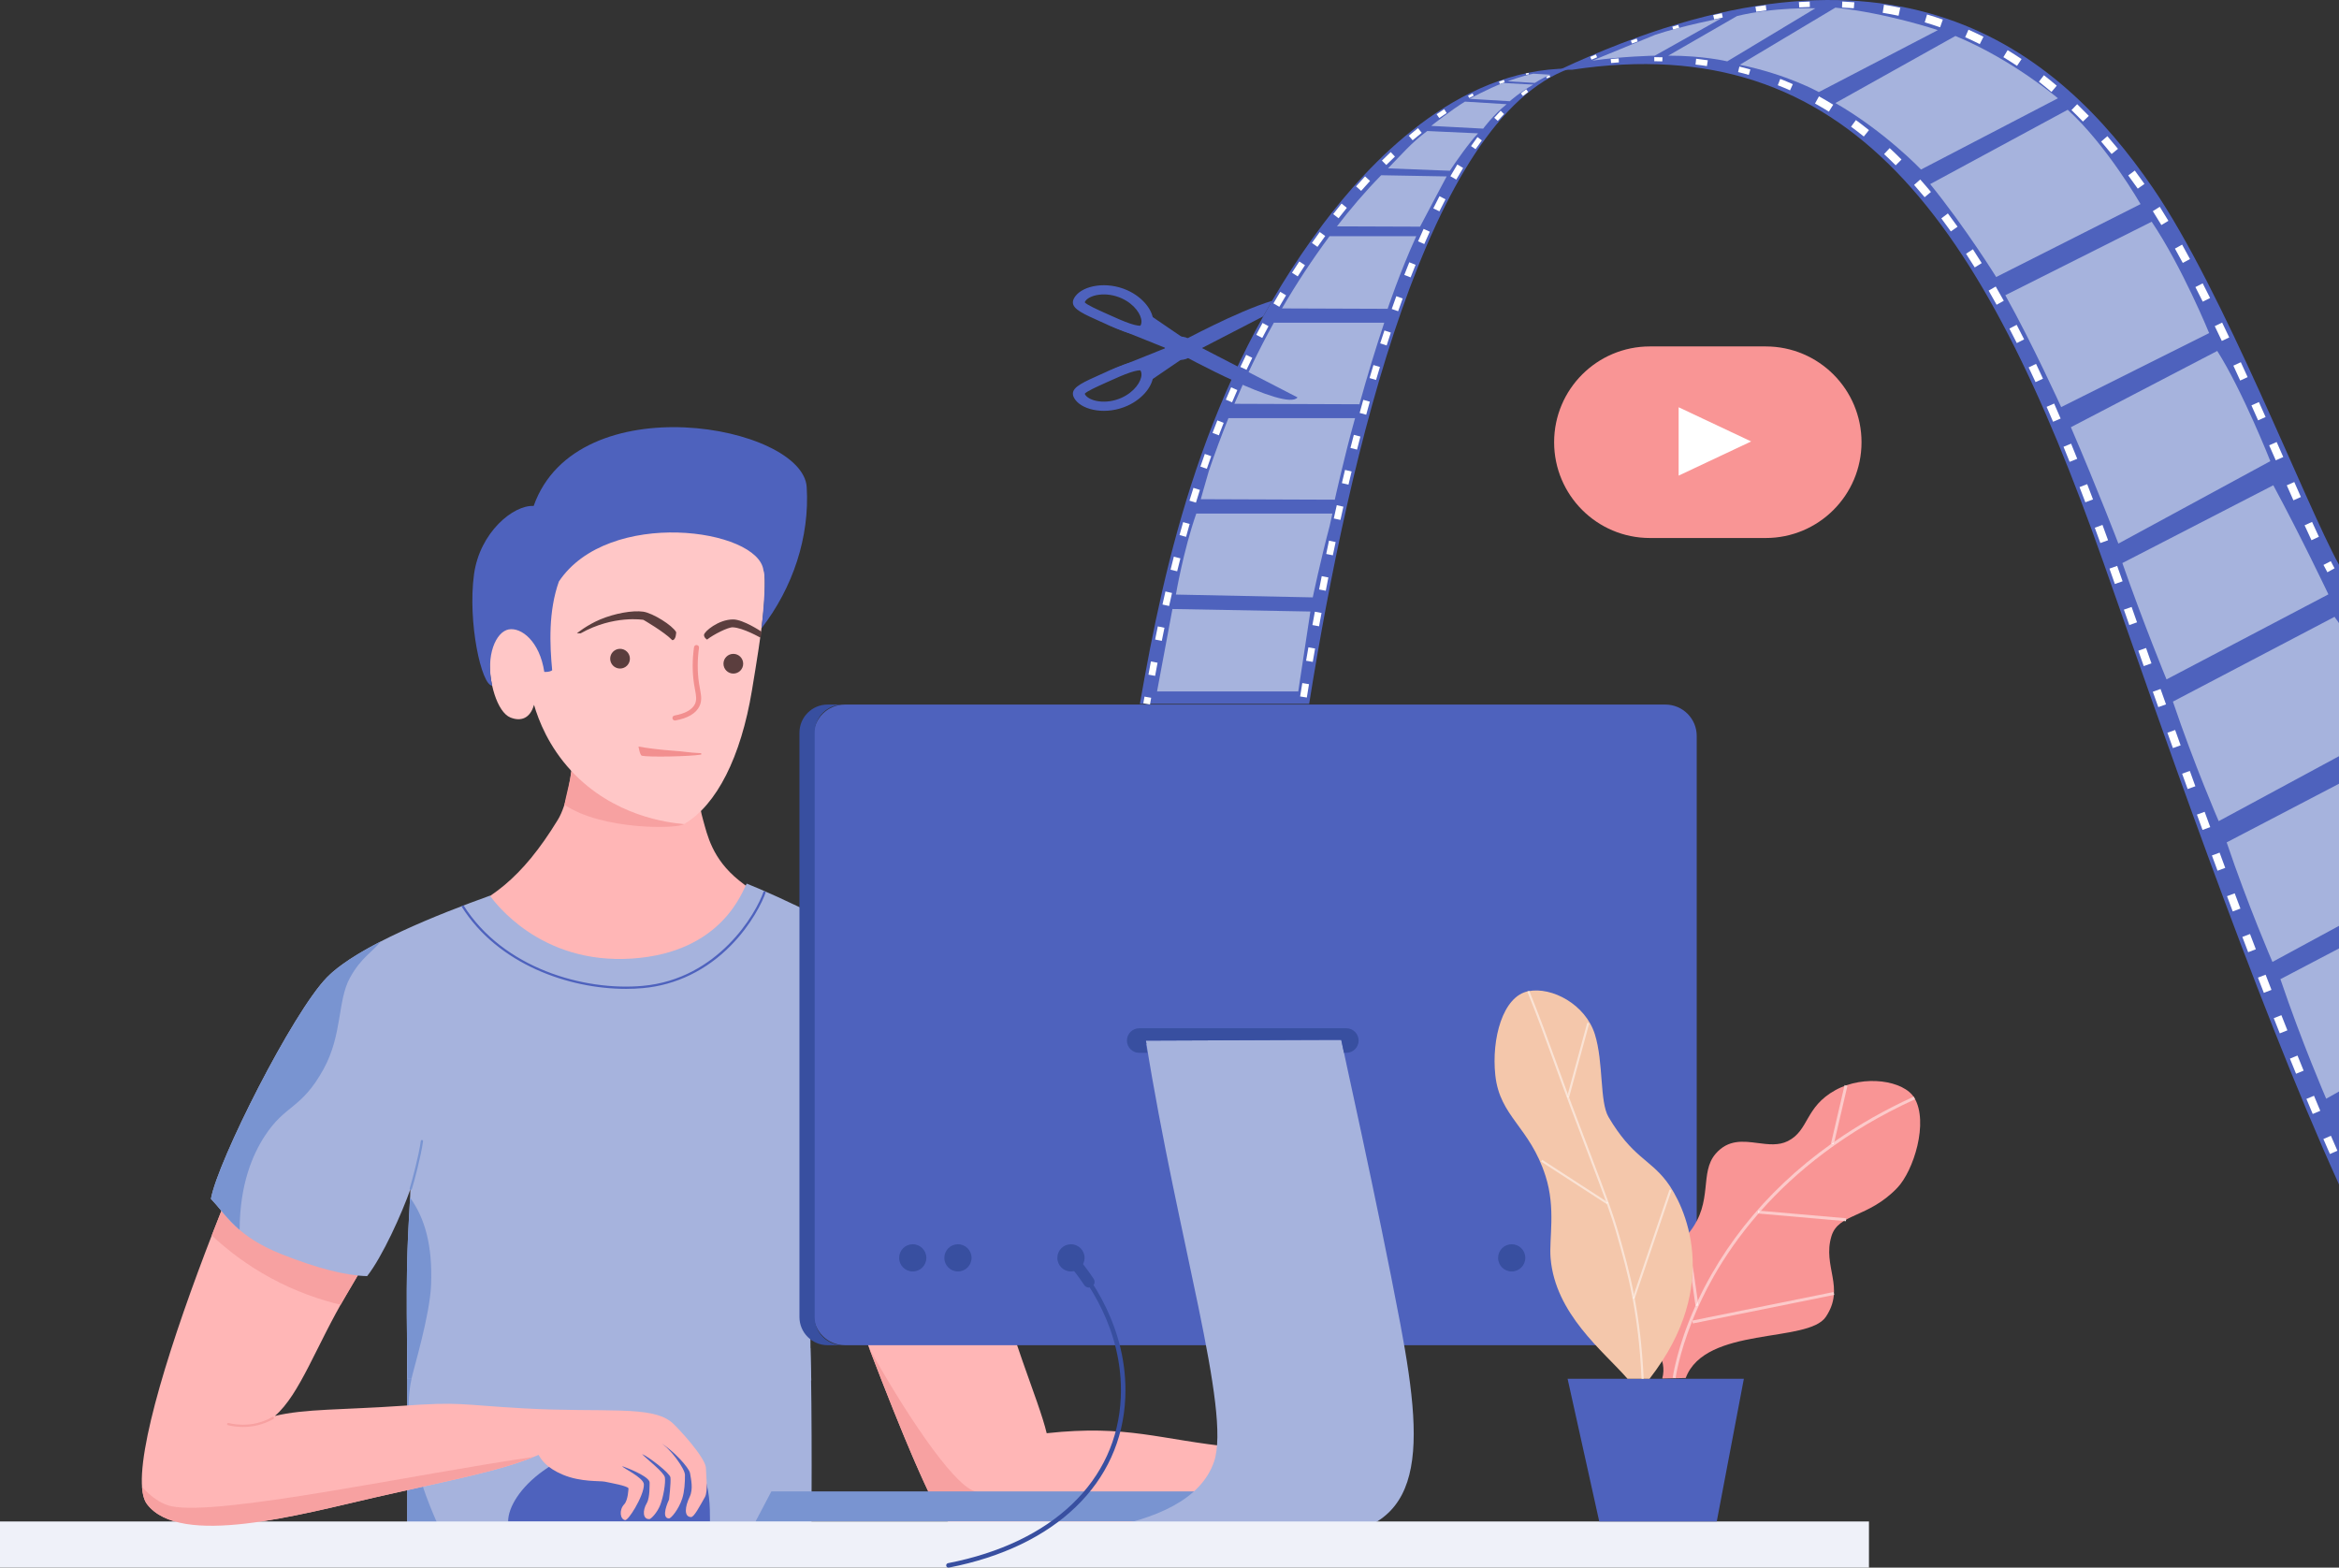 <?xml version="1.0" encoding="UTF-8"?><svg xmlns="http://www.w3.org/2000/svg" xmlns:xlink="http://www.w3.org/1999/xlink" height="1387.2" preserveAspectRatio="xMidYMid meet" version="1.0" viewBox="0.0 0.0 2069.7 1387.2" width="2069.7" zoomAndPan="magnify"><rect x="0.0" y="0.0" width="2069.7" height="1387.2" fill="#333333" stroke="none"/><defs><clipPath id="a"><path d="M 0 1346 L 1654 1346 L 1654 1387.219 L 0 1387.219 Z M 0 1346"/></clipPath><clipPath id="b"><path d="M 837 1111 L 996 1111 L 996 1387.219 L 837 1387.219 Z M 837 1111"/></clipPath><clipPath id="c"><path d="M 1380 0 L 2069.73 0 L 2069.73 1049 L 1380 1049 Z M 1380 0"/></clipPath><clipPath id="d"><path d="M 1922 545 L 2069.73 545 L 2069.73 727 L 1922 727 Z M 1922 545"/></clipPath><clipPath id="e"><path d="M 1970 693 L 2069.73 693 L 2069.73 852 L 1970 852 Z M 1970 693"/></clipPath><clipPath id="f"><path d="M 2017 839 L 2069.73 839 L 2069.73 973 L 2017 973 Z M 2017 839"/></clipPath></defs><g><g><path d="M 717.977 1359.801 L 360.309 1359.801 L 360.309 1190.621 L 717.082 1192.871 C 718.875 1248.512 717.977 1359.801 717.977 1359.801" fill="#a6b3dd"/></g><g><path d="M 374.316 1190.711 L 360.309 1190.621 L 360.309 1357.379 C 370.988 1358.18 381.664 1358.988 392.344 1359.801 L 392.391 1359.801 C 353.078 1277.789 357.945 1228.539 370.855 1198.262 C 371.902 1195.809 373.078 1193.301 374.316 1190.711" fill="#7994d1"/></g><g><path d="M 628.23 1346.34 L 449.633 1346.34 C 449.633 1321.059 492.715 1275.441 569.895 1275.441 C 628.23 1275.441 628.23 1321.059 628.23 1346.34" fill="#4e62bd"/></g><g><path d="M 504.531 603.75 C 509.898 628.004 509.836 698.883 493.555 725.516 C 461.367 778.164 433.48 797.086 395.785 812.344 C 340.328 834.789 306.164 843.039 280.715 886.457 C 231.02 971.227 99.184 1290.75 130.133 1331.082 C 159.75 1369.672 264.801 1340.352 332.965 1324.801 C 406.262 1308.082 443.586 1301.48 476.586 1287.441 C 478.781 1291.219 483.105 1298.73 498.246 1305.051 C 514.055 1311.648 531.055 1310.238 535.223 1311.141 C 540.277 1312.23 555.062 1314.762 556.133 1317.02 C 556.133 1317.02 555.816 1327.488 552.395 1331.082 C 547.488 1336.238 548.805 1344.539 553.141 1345.141 C 554.625 1345.352 558.426 1340.461 562.012 1334.309 C 566.141 1327.23 569.992 1318.41 569.746 1313.43 C 569.445 1307.449 550.816 1298.969 550.598 1297.43 C 561.02 1301.121 575.43 1307.75 574.832 1312.23 C 574.707 1313.172 575.281 1325.102 572.289 1330.18 C 568.441 1336.719 568.715 1344.582 574.684 1344.238 C 576 1344.172 581.473 1338.789 584.254 1331.68 C 587.055 1324.52 589.109 1312.039 588.332 1307.371 C 587.586 1302.879 572.59 1291.441 568.102 1286.66 C 574.75 1289.559 592.758 1303.699 593.23 1307.301 C 593.816 1311.781 592.031 1326.891 592.031 1326.891 C 588.246 1335.141 586.414 1343.629 592.031 1343.648 C 593.801 1343.648 600.48 1335.871 603.699 1326 C 605.633 1320.07 606.195 1311.391 606.094 1305.051 C 606.008 1299.66 592.984 1281.328 583.969 1276.461 C 595.473 1283.07 609.809 1298.832 610.582 1303.559 C 611.488 1309.129 613.57 1317.621 610.281 1324.5 C 606.082 1333.281 605.039 1342.27 611.477 1342.449 C 614.141 1342.52 619.016 1333.121 623.742 1324.801 C 626.625 1319.73 624.801 1305.75 624.641 1299.371 C 624.785 1290.082 599.602 1263.25 595.109 1259.238 C 577.074 1243.129 534.711 1250.281 463.363 1246.262 C 405.305 1243 408.668 1240.289 355.398 1244.031 C 304.242 1247.621 269.121 1246.559 243.215 1253 C 265.434 1233.988 279.914 1190.43 306.664 1145.461 C 334.289 1099.012 356.621 1057.77 362.555 1028.68 C 365.551 1132.82 364.801 1107.449 367.797 1211.578 C 479.914 1216.898 596.023 1208.25 708.141 1213.578 C 706.477 1099.801 711.387 1129.488 700.906 1003.73 C 753.805 1158.93 818.18 1325.109 834.648 1343.082 C 861.102 1371.941 1051.289 1356.781 1068.699 1349.57 C 1080.68 1321.949 1080.18 1308.309 1092.148 1280.699 C 1025.691 1274.012 998.02 1260.461 926.191 1268.262 C 919.035 1238.262 892.359 1179.328 878.625 1115.691 C 843.195 951.504 812.691 881.465 791.73 864 C 749.402 828.727 705.398 820.582 653.996 779.16 C 630.102 759.91 625.914 738.965 622.059 725.266 C 608.254 676.246 631.012 632.43 639.023 618.473 C 594.195 613.562 549.363 608.656 504.531 603.75" fill="#ffb6b6"/></g><g><path d="M 1068.699 1349.57 C 1069.891 1346.809 1070.961 1344.211 1071.93 1341.699 C 1009.879 1340.691 912.191 1334.699 862.652 1319.73 C 842.227 1313.559 797.527 1244.309 769.074 1192.879 C 799.34 1272.172 825.078 1332.641 834.648 1343.082 C 861.102 1371.941 1051.289 1356.781 1068.699 1349.57" fill="#f7a1a1"/></g><g><path d="M 239.625 1130.941 C 261.965 1143.059 283.289 1150.25 301.387 1154.578 C 303.094 1151.551 304.848 1148.512 306.664 1145.461 C 312.195 1136.16 317.512 1127.07 322.531 1118.238 C 302.93 1114.922 278.211 1108.141 252.191 1094.148 C 231.387 1082.961 214.73 1069.828 201.668 1057.211 C 196.84 1069.109 192.055 1081.16 187.375 1093.23 C 201.227 1106.199 218.488 1119.48 239.625 1130.941" fill="#f7a1a1"/></g><g><path d="M 433.48 792.598 C 437.41 797.684 477.453 853.625 559.125 848.242 C 639.727 842.926 657.227 787.574 660.734 781.906 C 685.668 791.699 763.75 827.598 788.984 850.773 C 812.172 872.066 864.629 1049.148 862.594 1065.609 C 855.359 1079.34 825.965 1086.941 796.723 1094.559 C 768.32 1101.961 743.734 1102.48 726.855 1101.539 C 721.199 1087.238 720.043 1068.961 714.387 1054.66 C 719.785 1103.641 715.285 1149.789 717.871 1221.559 C 598.77 1220.559 479.664 1221.059 360.559 1220.07 C 359.23 1124.91 359.887 1111.199 363.305 1051.891 C 355.652 1073.852 338.348 1112.102 324.879 1129.238 C 306.262 1128.828 280.852 1122.449 249.023 1109.781 C 209.367 1093.988 200.625 1075.469 186.645 1060.871 C 192.406 1027.879 259.035 895.719 289.445 864.746 C 316.645 837.051 389.066 808.566 433.48 792.598" fill="#a6b3dd"/></g><g><path d="M 1473.59 1190.371 L 747.641 1190.371 C 732.305 1190.371 719.867 1177.941 719.867 1162.602 L 719.867 651.234 C 719.867 635.895 732.305 623.461 747.641 623.461 L 1473.59 623.461 C 1488.93 623.461 1501.371 635.895 1501.371 651.234 L 1501.371 1162.602 C 1501.371 1177.941 1488.93 1190.371 1473.59 1190.371" fill="#4e62bd"/></g><g><path d="M 1079.129 1346.34 L 668.57 1346.34 L 682.57 1319.73 L 1093.129 1319.73 L 1079.129 1346.34" fill="#7994d1"/></g><g><path d="M 720.867 1165.449 L 720.867 648.387 C 720.867 634.621 732.027 623.461 745.793 623.461 L 732.332 623.461 C 718.566 623.461 707.406 634.621 707.406 648.387 L 707.406 1165.449 C 707.406 1179.211 718.566 1190.371 732.332 1190.371 L 745.793 1190.371 C 732.027 1190.371 720.867 1179.211 720.867 1165.449" fill="#384fa0"/></g><g><path d="M 1013.961 920.848 C 1014.141 920.938 1187.359 920.039 1186.828 920.242 C 1186.578 920.492 1218.41 1062.121 1239.121 1171.66 C 1261.98 1292.582 1260.051 1360.051 1157.031 1360.051 C 1157.031 1360.051 876.184 1362.039 843.883 1364.289 C 912 1359.551 1051.078 1361.602 1074.27 1293.391 C 1089.531 1248.512 1042.16 1097.262 1013.961 920.848" fill="#a6b3dd"/></g><g><path d="M 499.422 712.121 C 532.555 734.711 600.055 733.633 605.336 729.203 C 592.109 726.465 561.273 709.992 536.688 690.164 C 523.703 679.688 514.324 668.461 507.688 658.766 C 507.965 681.012 502.113 697.762 499.422 712.121" fill="#f7a1a1"/></g><g clip-path="url(#a)"><path d="M 1653.781 1387.219 L 0 1387.219 L 0 1346.34 L 1653.781 1346.34 L 1653.781 1387.219" fill="#eff1f9"/></g><g><path d="M 553.879 875.051 C 503.293 875.051 440.551 853.371 408.402 802.102 L 410.094 801.039 C 445.109 856.879 516.961 877.164 568.906 872.375 C 635.391 866.25 669.156 808.453 675.746 788.691 L 677.645 789.324 C 674.676 798.227 664.836 818.199 646.781 836.602 C 625.18 858.613 598.316 871.676 569.09 874.367 C 564.18 874.816 559.094 875.051 553.879 875.051" fill="#4e62bd"/></g><g><path d="M 289.445 864.746 C 259.035 895.719 192.406 1027.879 186.645 1060.871 C 194.586 1069.16 200.84 1078.711 212.023 1088.309 C 212.246 1047.871 223.449 1021.91 234.242 1005.301 C 252.605 977.023 266.566 981.863 286.293 946.066 C 303.051 915.66 298.551 885.434 309.629 865.293 C 319.5 847.344 329.25 842.719 336.969 833.078 C 317.195 843.242 299.949 854.055 289.445 864.746" fill="#7994d1"/></g><g><path d="M 363.477 1052.969 C 363.375 1052.969 363.273 1052.949 363.176 1052.922 C 362.648 1052.75 362.355 1052.191 362.523 1051.66 C 364.223 1046.301 370.613 1022.719 372.359 1009.648 C 372.43 1009.109 372.938 1008.719 373.48 1008.789 C 374.027 1008.871 374.414 1009.371 374.34 1009.922 C 372.582 1023.109 366.145 1046.871 364.43 1052.27 C 364.293 1052.699 363.902 1052.969 363.477 1052.969" fill="#7994d1"/></g><g><path d="M 381.426 1137.23 C 382.84 1101.781 375.988 1078.18 362.855 1059.719 C 359.832 1112.621 359.289 1129.25 360.559 1220.07 C 361.738 1220.078 362.922 1220.078 364.102 1220.09 C 365.77 1211.891 380.352 1164.211 381.426 1137.23" fill="#7994d1"/></g><g><path d="M 215.047 1262.738 C 210.59 1262.738 206.098 1262.211 201.695 1261.148 C 201.16 1261.02 200.828 1260.48 200.961 1259.949 C 201.09 1259.41 201.629 1259.078 202.164 1259.211 C 210.66 1261.25 219.496 1261.262 227.719 1259.211 C 232.312 1258.07 236.758 1256.289 240.926 1253.93 C 241.41 1253.648 242.02 1253.82 242.289 1254.301 C 242.562 1254.781 242.395 1255.391 241.914 1255.672 C 237.586 1258.121 232.973 1259.961 228.199 1261.148 C 223.934 1262.211 219.508 1262.738 215.047 1262.738" fill="#f7a1a1"/></g><g><path d="M 151.672 1332.879 C 142.539 1330.969 133.992 1324.738 125.68 1315.84 C 126.164 1322.602 127.602 1327.781 130.133 1331.082 C 159.75 1369.672 264.801 1340.352 332.965 1324.801 C 402.734 1308.879 439.91 1302.141 471.793 1289.41 C 471.883 1289.371 471.98 1289.332 472.07 1289.289 C 368.41 1304.102 194.754 1341.852 151.672 1332.879" fill="#f7a1a1"/></g><g><path d="M 1519.109 1346.34 L 1415.109 1346.34 L 1387.109 1220.09 L 1543.078 1220.09 L 1519.109 1346.34" fill="#4e62bd"/></g><g><path d="M 1470.895 1219.82 C 1480.301 1184.809 1420.543 1164.422 1439.672 1130.051 C 1451.086 1109.551 1474.875 1116.109 1495.242 1089.988 C 1516.246 1063.07 1503.512 1037.77 1518.152 1020.91 C 1529.262 1008.121 1542.41 1009.789 1555.344 1011.469 C 1564.629 1012.672 1573.812 1013.879 1582.043 1009.73 C 1600.902 1000.219 1596.977 979.562 1624.168 964.613 C 1649.602 950.637 1684.805 956.117 1693.988 971.57 C 1706.742 993.02 1693.41 1035.941 1678.762 1051.211 C 1652.922 1078.148 1626.742 1073.629 1620.598 1093.859 C 1612.41 1120.879 1633.078 1139.238 1615.613 1165.289 C 1599.801 1188.852 1508.988 1173.18 1491.641 1219.371 L 1470.895 1219.82" fill="#f99595"/></g><g><path d="M 1693.977 971.566 C 1693.758 971.195 1693.531 970.832 1693.281 970.473 C 1693.332 970.449 1693.387 970.422 1693.449 970.398 L 1693.977 971.566" fill="#fff"/></g><g><path d="M 1482.691 1219.531 L 1480.121 1219.211 C 1480.164 1218.879 1483.688 1192.383 1500.301 1155.492 L 1500.332 1155.832 L 1502.91 1155.461 L 1502.285 1151.141 C 1505.789 1143.68 1509.805 1135.832 1514.438 1127.723 C 1531.395 1098 1553.027 1070.633 1578.727 1046.352 C 1591.566 1034.223 1605.434 1022.859 1620.277 1012.312 L 1622.617 1012.852 L 1623.223 1010.23 C 1644.668 995.27 1668.09 981.973 1693.277 970.473 C 1693.527 970.832 1693.758 971.199 1693.977 971.566 L 1694.516 972.746 C 1632.391 1001.07 1588.645 1037.102 1558.133 1071.461 L 1555.461 1071.23 L 1555.234 1073.809 L 1556 1073.871 C 1538.941 1093.441 1526.156 1112.402 1516.676 1129 C 1508.555 1143.242 1502.309 1156.652 1497.523 1168.57 L 1497.465 1168.59 L 1497.484 1168.68 C 1485.445 1198.719 1482.723 1219.25 1482.691 1219.531" fill="#fccaca"/></g><g><path d="M 1632.035 961 L 1632.227 960.184 L 1633.488 960.477 C 1632.996 960.645 1632.516 960.82 1632.035 961" fill="#fff"/></g><g><path d="M 1620.281 1012.309 L 1620.102 1012.27 L 1632.035 961.004 C 1632.516 960.824 1633 960.648 1633.48 960.477 L 1634.742 960.773 L 1623.23 1010.23 C 1622.246 1010.918 1621.266 1011.609 1620.281 1012.309" fill="#fccaca"/></g><g><path d="M 1622.621 1012.852 L 1620.281 1012.309 C 1621.262 1011.609 1622.238 1010.922 1623.23 1010.23 L 1622.621 1012.852" fill="#fee5e5"/></g><g><path d="M 1633.379 1080.629 L 1631.555 1080.469 C 1632.176 1080.078 1632.828 1079.699 1633.488 1079.34 L 1633.379 1080.629" fill="#fff"/></g><g><path d="M 1631.543 1080.469 L 1556.004 1073.871 C 1556.707 1073.07 1557.418 1072.27 1558.141 1071.461 L 1633.586 1078.051 L 1633.477 1079.34 C 1632.812 1079.699 1632.164 1080.082 1631.543 1080.469" fill="#fccaca"/></g><g><path d="M 1556.012 1073.871 L 1555.238 1073.809 L 1555.461 1071.23 L 1558.141 1071.461 C 1557.422 1072.27 1556.711 1073.07 1556.012 1073.871" fill="#fee5e5"/></g><g><path d="M 1500.301 1155.488 L 1497.148 1133.379 C 1497.621 1128.801 1497.84 1124.34 1497.852 1120.012 L 1502.289 1151.141 C 1501.602 1152.609 1500.941 1154.051 1500.301 1155.488" fill="#fccaca"/></g><g><path d="M 1500.34 1155.828 L 1500.301 1155.488 C 1500.941 1154.051 1501.602 1152.609 1502.289 1151.141 L 1502.91 1155.461 L 1500.34 1155.828" fill="#fee5e5"/></g><g><path d="M 1622.711 1145.91 C 1622.75 1145.469 1622.781 1145.02 1622.801 1144.578 L 1623.059 1145.84 L 1622.711 1145.91" fill="#fff"/></g><g><path d="M 1497.98 1171.121 L 1497.488 1168.68 C 1497.5 1168.648 1497.52 1168.609 1497.531 1168.57 L 1622.539 1143.309 L 1622.801 1144.578 C 1622.781 1145.02 1622.75 1145.469 1622.711 1145.91 L 1497.98 1171.121" fill="#fccaca"/></g><g><path d="M 1497.488 1168.68 L 1497.469 1168.59 L 1497.531 1168.57 C 1497.52 1168.609 1497.5 1168.648 1497.488 1168.68" fill="#fee5e5"/></g><g><path d="M 1474.672 1045.398 C 1459.371 1025.379 1444.391 1024.07 1423.34 988.473 C 1415.352 974.941 1419.031 940.086 1411.262 915.305 C 1402.93 888.746 1373.25 872.992 1352.352 877.113 C 1329.719 881.57 1319.68 919.238 1323.148 951.465 C 1327.121 988.434 1353.602 996.898 1367.59 1040.672 C 1376.84 1069.578 1370.59 1095.879 1372.07 1113.359 C 1376.25 1162.801 1418.531 1195.359 1440.148 1220.09 L 1459.609 1220.09 C 1524.898 1136.34 1490.148 1065.648 1474.672 1045.398" fill="#f4c7ab"/></g><g><path d="M 1454.43 1220.09 L 1452.57 1220.09 C 1451.23 1191.34 1448.25 1168.27 1444.59 1148.828 L 1446.34 1149.43 L 1446.5 1148.961 C 1450.129 1168.398 1453.102 1191.441 1454.43 1220.09" fill="#fae3d5"/></g><g><path d="M 1352.352 877.113 L 1353.211 876.766 C 1353.23 876.824 1353.25 876.883 1353.281 876.941 C 1352.969 876.996 1352.648 877.051 1352.352 877.113" fill="#7593de"/></g><g><path d="M 1444.578 1148.809 C 1440.461 1126.891 1435.48 1109.57 1431.059 1093.891 C 1428.422 1084.512 1425.691 1076.09 1421.98 1065.68 L 1422.238 1065.852 L 1423.25 1064.289 L 1420.941 1062.789 C 1417.148 1052.289 1412.359 1039.66 1405.73 1022.211 C 1401.078 1009.969 1395.809 996.094 1389.328 978.852 C 1384.02 964.727 1379.52 952.293 1375.172 940.27 C 1367.871 920.102 1360.98 901.055 1351.48 877.461 L 1352.352 877.113 C 1352.648 877.051 1352.969 876.996 1353.281 876.941 C 1362.75 900.484 1369.629 919.504 1376.922 939.637 C 1380.199 948.711 1383.57 958.02 1387.301 968.105 L 1386.539 970.898 L 1388.328 971.387 L 1388.41 971.098 C 1389.27 973.418 1390.16 975.781 1391.07 978.195 C 1397.551 995.434 1402.82 1009.309 1407.469 1021.551 C 1421.551 1058.621 1427.371 1073.961 1432.852 1093.379 C 1437.059 1108.328 1441.781 1124.781 1445.789 1145.27 L 1444.578 1148.809" fill="#fae3d5"/></g><g><path d="M 1388.41 971.098 C 1388.039 970.094 1387.672 969.094 1387.301 968.105 L 1404.512 905.012 L 1406.301 905.5 L 1388.41 971.098" fill="#fae3d5"/></g><g><path d="M 1388.328 971.387 L 1386.539 970.898 L 1387.301 968.105 C 1387.672 969.094 1388.039 970.094 1388.41 971.098 L 1388.328 971.387" fill="#fdf1ea"/></g><g><path d="M 1421.98 1065.68 L 1363.629 1027.871 L 1364.641 1026.309 L 1420.941 1062.789 C 1421.301 1063.77 1421.641 1064.73 1421.98 1065.68" fill="#fae3d5"/></g><g><path d="M 1422.238 1065.852 L 1421.98 1065.68 C 1421.641 1064.73 1421.301 1063.77 1420.941 1062.789 L 1423.25 1064.289 L 1422.238 1065.852" fill="#fdf1ea"/></g><g><path d="M 1446.5 1148.961 C 1446.262 1147.711 1446.031 1146.488 1445.789 1145.27 L 1477.301 1052.66 L 1479.059 1053.25 L 1446.5 1148.961 M 1444.59 1148.828 L 1444.578 1148.828 L 1444.578 1148.809 C 1444.59 1148.82 1444.59 1148.82 1444.59 1148.828" fill="#fae3d5"/></g><g><path d="M 1446.34 1149.43 L 1444.59 1148.828 C 1444.59 1148.82 1444.59 1148.82 1444.578 1148.809 L 1445.789 1145.27 C 1446.031 1146.488 1446.262 1147.711 1446.5 1148.961 L 1446.34 1149.43" fill="#fdf1ea"/></g><g><path d="M 819.688 1113.078 C 819.688 1119.73 814.297 1125.121 807.648 1125.121 C 801 1125.121 795.609 1119.73 795.609 1113.078 C 795.609 1106.43 801 1101.039 807.648 1101.039 C 814.297 1101.039 819.688 1106.43 819.688 1113.078" fill="#384fa0"/></g><g><path d="M 859.688 1113.078 C 859.688 1119.73 854.297 1125.121 847.648 1125.121 C 841 1125.121 835.609 1119.73 835.609 1113.078 C 835.609 1106.43 841 1101.039 847.648 1101.039 C 854.297 1101.039 859.688 1106.43 859.688 1113.078" fill="#384fa0"/></g><g><path d="M 959.688 1113.078 C 959.688 1119.73 954.297 1125.121 947.648 1125.121 C 941 1125.121 935.609 1119.73 935.609 1113.078 C 935.609 1106.43 941 1101.039 947.648 1101.039 C 954.297 1101.039 959.688 1106.43 959.688 1113.078" fill="#384fa0"/></g><g><path d="M 1349.691 1113.078 C 1349.691 1119.73 1344.301 1125.121 1337.648 1125.121 C 1331 1125.121 1325.609 1119.73 1325.609 1113.078 C 1325.609 1106.43 1331 1101.039 1337.648 1101.039 C 1344.301 1101.039 1349.691 1106.43 1349.691 1113.078" fill="#384fa0"/></g><g clip-path="url(#b)"><path d="M 839.25 1387.219 C 838.312 1387.219 837.477 1386.551 837.289 1385.602 C 837.078 1384.512 837.785 1383.461 838.871 1383.25 C 931.426 1365.23 988.57 1310.422 991.738 1236.629 C 994.328 1176.25 960.434 1131.039 945.742 1114.398 C 945.012 1113.578 945.09 1112.309 945.914 1111.578 C 946.742 1110.852 948.008 1110.93 948.738 1111.762 C 963.754 1128.762 998.391 1174.969 995.734 1236.801 C 992.484 1312.559 934.129 1368.781 839.637 1387.18 C 839.508 1387.199 839.379 1387.219 839.25 1387.219" fill="#384fa0"/></g><g><path d="M 963.539 1139.34 C 961.922 1139.34 960.332 1138.551 959.367 1137.102 C 954.508 1129.781 949.164 1122.809 943.492 1116.391 C 941.664 1114.32 941.859 1111.16 943.93 1109.328 C 946 1107.5 949.16 1107.699 950.988 1109.77 C 956.965 1116.531 962.586 1123.871 967.699 1131.57 C 969.227 1133.871 968.602 1136.969 966.301 1138.5 C 965.449 1139.07 964.488 1139.34 963.539 1139.34" fill="#384fa0"/></g><g><path d="M 1008.059 931.652 L 1015.219 931.652 C 1014.801 929.059 1014.379 926.453 1013.961 923.848 C 1013.969 923.848 1014.129 923.852 1014.449 923.852 C 1014.289 922.848 1014.121 921.852 1013.961 920.848 C 1014.141 920.938 1187.359 920.039 1186.828 920.242 C 1186.781 920.285 1187.66 924.375 1189.238 931.652 L 1191.32 931.652 C 1197.32 931.652 1202.191 926.789 1202.191 920.785 C 1202.191 914.781 1197.32 909.918 1191.32 909.918 L 1008.059 909.918 C 1002.059 909.918 997.191 914.781 997.191 920.785 C 997.191 926.789 1002.059 931.652 1008.059 931.652" fill="#384fa0"/></g><g><path d="M 675.57 498.242 C 679.469 523.582 674.164 557.891 665.371 610.953 C 655.625 669.77 634.141 712.527 605.336 729.203 C 591.926 728.125 542.801 722.539 505.277 681.902 C 485.512 660.504 476.648 637.695 472.527 623.688 C 469.195 635.512 461.105 638.754 451.609 634.906 C 440 630.207 431.941 603.266 433.457 581.129 C 434.223 569.941 442.184 552.773 460.098 554.855 C 474.688 556.555 482.535 574.871 488.598 593.062 C 485.957 586.168 468.844 520.703 499.984 487.34 C 515.254 470.98 664.664 440.441 675.57 498.242" fill="#ffc7c7"/></g><g><path d="M 675.57 504.789 C 678.844 512.422 673.844 555.973 673.844 555.973 C 701.578 520.121 716.555 475.082 713.824 431.047 C 710.426 376.18 510.48 339.48 472.207 447.746 C 454.527 446.551 424.461 470.93 419.41 508.43 C 413.746 550.473 425.996 606.707 435.535 606.707 C 429.441 579.727 438.969 559.051 450.09 556.98 C 461.188 554.914 477.5 567.359 481.625 594.578 C 487.082 594.781 488.598 593.062 488.598 593.062 C 486.418 570.16 485.195 540.906 494.531 514.602 C 538.156 449.168 671.207 467.707 675.57 504.789" fill="#4e62bd"/></g><g><path d="M 597.227 637.582 C 596.172 637.582 595.234 636.828 595.039 635.754 C 594.816 634.547 595.617 633.387 596.828 633.164 C 606.465 631.398 612.559 627.961 614.938 622.945 C 616.652 619.344 615.992 615.742 614.996 610.289 C 614.715 608.758 614.398 607.023 614.113 605.152 C 612.543 594.82 612.539 583.902 614.109 572.699 C 614.281 571.48 615.402 570.629 616.621 570.805 C 617.844 570.973 618.691 572.098 618.52 573.316 C 617.012 584.094 617.012 594.578 618.516 604.48 C 618.789 606.285 619.09 607.914 619.375 609.488 C 620.445 615.336 621.289 619.957 618.965 624.859 C 615.934 631.238 608.754 635.508 597.629 637.543 C 597.492 637.57 597.359 637.582 597.227 637.582" fill="#f28f8f"/></g><g><path d="M 557.379 582.867 C 557.379 587.688 553.473 591.594 548.652 591.594 C 543.832 591.594 539.926 587.688 539.926 582.867 C 539.926 578.051 543.832 574.145 548.652 574.145 C 553.473 574.145 557.379 578.051 557.379 582.867" fill="#5b3e3e"/></g><g><path d="M 657.621 587.32 C 657.621 592.141 653.715 596.047 648.895 596.047 C 644.078 596.047 640.172 592.141 640.172 587.32 C 640.172 582.504 644.078 578.598 648.895 578.598 C 653.715 578.598 657.621 582.504 657.621 587.32" fill="#5b3e3e"/></g><g><path d="M 598.305 559.371 C 595.004 553.309 577.566 542.531 569.289 541.289 C 559.777 539.867 543.758 542.844 531.219 548.098 C 519.219 553.125 510.48 560.414 510.48 560.414 L 513.82 560.414 C 543.062 543.98 569.355 548.516 569.355 548.516 C 569.355 548.516 587.727 559.094 594.871 566.48 C 598.305 566.488 598.355 559.41 598.305 559.371" fill="#5b3e3e"/></g><g><path d="M 648.688 548.141 C 635.699 548.141 622.984 558.945 622.953 561.871 C 622.93 564.473 625.68 565.957 625.68 565.957 C 631.242 561.504 644.242 554.934 648.418 555.105 C 657.457 555.473 672.73 564.199 672.73 564.199 C 673.395 563.16 674.273 559.648 673.477 558.762 C 673.445 558.723 657.613 548.141 648.688 548.141" fill="#5b3e3e"/></g><g><path d="M 620.492 667.746 C 608.883 669.531 573.809 670.07 568.055 668.77 C 566.145 668.336 565.004 660.602 565.004 660.602 C 571.953 661.965 585.047 663.59 594.5 664.223 C 606.84 665.047 608.047 665.914 620.492 666.52 L 620.492 667.746" fill="#f28f8f"/></g><g><path d="M 1389.039 60.641 C 1264.012 104.93 1194.051 399.934 1158.422 622.859 L 1008.648 622.859 C 1030.641 496.402 1065.469 338.109 1170.719 198.289 C 1209.762 146.441 1287.762 60.641 1389.039 60.641" fill="#4e62bd"/></g><g><path d="M 1017.602 623.375 L 1011.691 622.348 L 1012.719 616.434 L 1018.629 617.473 L 1017.602 623.375" fill="#fff"/></g><g><path d="M 1350.359 66.199 L 1350.102 64.949 C 1350.93 64.781 1351.781 64.629 1352.621 64.512 L 1352.801 65.77 C 1351.988 65.891 1351.172 66.031 1350.359 66.199 Z M 1327.211 74.328 L 1326.398 72.172 C 1327.84 71.621 1329.309 71.109 1330.762 70.66 L 1331.449 72.859 C 1330.051 73.301 1328.621 73.801 1327.211 74.328 Z M 1300.078 86.711 L 1299.012 84.719 C 1300.34 83.988 1301.691 83.301 1303.031 82.66 L 1304.012 84.699 C 1302.711 85.328 1301.391 86 1300.078 86.711 Z M 1273.531 104.43 L 1271.211 101.102 C 1273.43 99.551 1275.691 98.039 1277.93 96.609 L 1280.109 100.031 C 1277.922 101.43 1275.711 102.91 1273.531 104.43 Z M 1249.988 124.141 L 1246.551 120.09 C 1249.262 117.789 1252.012 115.531 1254.73 113.379 L 1258.031 117.539 C 1255.359 119.66 1252.648 121.879 1249.988 124.141 Z M 1226.66 145.988 L 1222.809 142.129 C 1225.398 139.551 1228.02 137.012 1230.609 134.578 L 1234.34 138.559 C 1231.801 140.949 1229.211 143.461 1226.66 145.988 Z M 1204.43 168.898 L 1199.922 164.941 C 1202.551 161.941 1205.23 158.961 1207.891 156.07 L 1212.301 160.141 C 1209.68 162.98 1207.031 165.93 1204.43 168.898 Z M 1184.441 193.141 L 1179.711 189.461 C 1182.148 186.309 1184.648 183.172 1187.109 180.129 L 1191.77 183.91 C 1189.328 186.91 1186.871 190.02 1184.441 193.141 Z M 1165.781 218.441 L 1160.871 214.988 C 1163.148 211.75 1165.48 208.488 1167.789 205.32 L 1172.641 208.852 C 1170.352 212 1168.039 215.219 1165.781 218.441 Z M 1148.309 244.578 L 1143.25 241.352 C 1145.379 238.02 1147.551 234.66 1149.719 231.379 L 1154.73 234.68 C 1152.578 237.941 1150.422 241.27 1148.309 244.578 Z M 1132.031 271.469 L 1126.828 268.48 C 1128.801 265.051 1130.828 261.602 1132.852 258.219 L 1138 261.301 C 1135.988 264.648 1133.988 268.07 1132.031 271.469 Z M 1116.93 299.051 L 1111.609 296.281 C 1113.43 292.781 1115.309 289.238 1117.18 285.781 L 1122.461 288.629 C 1120.602 292.07 1118.738 295.578 1116.93 299.051 Z M 1103 327.25 L 1097.57 324.699 C 1099.25 321.121 1100.969 317.52 1102.699 313.98 L 1108.09 316.609 C 1106.379 320.121 1104.672 323.699 1103 327.25 Z M 1090.211 355.988 L 1084.691 353.66 C 1086.219 350.02 1087.801 346.352 1089.391 342.738 L 1094.879 345.148 C 1093.309 348.73 1091.738 352.379 1090.211 355.988 Z M 1078.531 385.199 L 1072.922 383.078 C 1074.32 379.371 1075.762 375.641 1077.199 371.988 L 1082.781 374.199 C 1081.352 377.82 1079.922 381.531 1078.531 385.199 Z M 1067.891 414.824 L 1062.211 412.895 C 1063.48 409.145 1064.789 405.367 1066.102 401.672 L 1071.762 403.672 C 1070.461 407.348 1069.148 411.098 1067.891 414.824 Z M 1058.238 444.793 L 1052.5 443.043 C 1053.648 439.258 1054.84 435.441 1056.031 431.703 L 1061.75 433.52 C 1060.57 437.234 1059.391 441.027 1058.238 444.793 Z M 1049.512 475.051 L 1043.719 473.473 C 1044.762 469.668 1045.82 465.852 1046.91 462.031 L 1052.68 463.672 C 1051.602 467.473 1050.551 471.266 1049.512 475.051 Z M 1041.629 505.551 L 1035.801 504.121 C 1036.738 500.297 1037.699 496.457 1038.68 492.605 L 1044.488 494.086 C 1043.52 497.918 1042.559 501.738 1041.629 505.551 Z M 1034.512 536.242 L 1028.648 534.953 C 1029.488 531.109 1030.359 527.25 1031.25 523.375 L 1037.09 524.711 C 1036.211 528.57 1035.352 532.414 1034.512 536.242 Z M 1028.039 567.098 L 1022.148 565.922 C 1022.93 562.066 1023.711 558.191 1024.52 554.297 L 1030.391 555.512 C 1029.59 559.391 1028.809 563.254 1028.039 567.098 Z M 1022.121 598.07 L 1016.219 596.988 C 1016.922 593.125 1017.648 589.238 1018.391 585.328 L 1024.281 586.445 C 1023.539 590.344 1022.82 594.223 1022.121 598.07" fill="#fff"/></g><g><path d="M 1368.828 69.328 L 1368.121 67.871 C 1369.129 67.379 1370.172 66.941 1371.191 66.578 L 1371.738 68.109 C 1370.77 68.461 1369.789 68.871 1368.828 69.328 Z M 1347.629 84.93 L 1345.75 82.648 C 1347.328 81.34 1348.949 80.121 1350.551 79 L 1352.25 81.43 C 1350.711 82.5 1349.148 83.68 1347.629 84.93 Z M 1325.328 106.961 L 1322.191 104.219 C 1324.07 102.059 1326 99.98 1327.898 98.02 L 1330.891 100.922 C 1329.031 102.828 1327.16 104.859 1325.328 106.961 Z M 1305.66 132.012 L 1301.672 129.27 C 1303.551 126.539 1305.461 123.871 1307.359 121.328 L 1311.238 124.23 C 1309.371 126.719 1307.5 129.34 1305.66 132.012 Z M 1288.602 158.91 L 1283.391 155.93 C 1285.43 152.379 1287.5 148.879 1289.551 145.531 L 1294.672 148.66 C 1292.648 151.961 1290.609 155.41 1288.602 158.91 Z M 1273.672 187.02 L 1268.289 184.371 C 1270.078 180.73 1271.922 177.109 1273.75 173.602 L 1279.07 176.371 C 1277.262 179.84 1275.449 183.43 1273.672 187.02 Z M 1260.301 215.949 L 1254.801 213.559 C 1256.41 209.84 1258.059 206.141 1259.691 202.539 L 1265.16 205.02 C 1263.531 208.59 1261.898 212.262 1260.301 215.949 Z M 1248.199 245.461 L 1242.609 243.289 C 1244.078 239.5 1245.57 235.73 1247.039 232.09 L 1252.609 234.34 C 1251.141 237.961 1249.66 241.699 1248.199 245.461 Z M 1237.16 275.41 L 1231.5 273.43 C 1232.828 269.621 1234.191 265.809 1235.551 262.09 L 1241.191 264.141 C 1239.84 267.84 1238.48 271.629 1237.16 275.41 Z M 1227.012 305.691 L 1221.289 303.859 C 1222.52 300.031 1223.762 296.211 1225.02 292.422 L 1230.711 294.309 C 1229.461 298.078 1228.23 301.871 1227.012 305.691 Z M 1217.621 336.23 L 1211.871 334.539 C 1213.012 330.68 1214.148 326.828 1215.32 323.012 L 1221.059 324.762 C 1219.898 328.559 1218.762 332.391 1217.621 336.23 Z M 1208.91 366.98 L 1203.121 365.398 C 1204.18 361.531 1205.25 357.66 1206.328 353.809 L 1212.102 355.43 C 1211.031 359.27 1209.961 363.121 1208.91 366.98 Z M 1200.801 397.863 L 1194.98 396.391 C 1195.961 392.512 1196.961 388.641 1197.961 384.781 L 1203.77 386.289 C 1202.77 390.137 1201.781 393.996 1200.801 397.863 Z M 1193.219 428.883 L 1187.379 427.504 C 1188.301 423.602 1189.23 419.707 1190.172 415.816 L 1196 417.23 C 1195.059 421.109 1194.129 424.992 1193.219 428.883 Z M 1186.102 460.086 L 1180.238 458.789 C 1181.102 454.871 1181.98 450.953 1182.859 447.035 L 1188.719 448.359 C 1187.828 452.266 1186.961 456.176 1186.102 460.086 Z M 1179.398 491.402 L 1173.531 490.188 C 1174.34 486.266 1175.16 482.344 1175.988 478.422 L 1181.859 479.664 C 1181.031 483.578 1180.211 487.492 1179.398 491.402 Z M 1173.121 522.762 L 1167.23 521.617 C 1167.988 517.695 1168.762 513.762 1169.551 509.824 L 1175.43 510.992 C 1174.648 514.922 1173.879 518.848 1173.121 522.762 Z M 1167.199 554.199 L 1161.301 553.121 C 1162.012 549.191 1162.738 545.25 1163.48 541.301 L 1169.379 542.402 C 1168.641 546.344 1167.91 550.277 1167.199 554.199 Z M 1161.621 585.699 L 1155.711 584.684 C 1156.379 580.75 1157.07 576.805 1157.762 572.844 L 1163.672 573.879 C 1162.98 577.836 1162.289 581.773 1161.621 585.699 Z M 1156.359 617.25 L 1150.43 616.293 C 1151.07 612.363 1151.719 608.41 1152.371 604.438 L 1158.289 605.418 C 1157.641 609.383 1156.988 613.328 1156.359 617.25" fill="#fff"/></g><g><path d="M 1312.43 113.828 L 1266.43 111.391 C 1266.43 111.391 1284.828 96.828 1296.289 89.93 L 1333.18 92.211 C 1321.18 101.789 1312.43 113.828 1312.43 113.828" fill="#a6b3dd"/></g><g><path d="M 1335.941 89.578 L 1300.301 87.449 C 1300.301 87.449 1316.859 78.441 1329.941 73.449 L 1356.809 74.84 C 1345.051 81.449 1335.941 89.578 1335.941 89.578" fill="#a6b3dd"/></g><g><path d="M 1358.07 73.379 L 1334.199 71.949 C 1334.199 71.949 1346.551 67.211 1356.809 65.211 L 1371.68 66.078 C 1364.551 69.211 1358.07 73.379 1358.07 73.379" fill="#a6b3dd"/></g><g><path d="M 1037.441 538.906 L 1023.828 611.859 L 1148.781 611.859 L 1159.512 541.141 L 1037.441 538.906" fill="#a6b3dd"/></g><g><path d="M 1058.551 454.461 C 1047.051 487.328 1040.512 526.137 1040.512 526.137 L 1161.621 528.625 C 1161.621 528.625 1168.371 496.355 1176.602 465.297 C 1177.391 461.664 1178.18 458.051 1178.98 454.461 L 1058.551 454.461" fill="#a6b3dd"/></g><g><path d="M 1181.121 442.176 C 1181.121 442.176 1189.551 403.883 1199.051 370.012 L 1087.012 370.012 C 1080.73 385.531 1074.969 401.133 1069.66 416.777 C 1065.359 431.352 1062.551 441.738 1062.551 441.738 L 1181.121 442.176" fill="#a6b3dd"/></g><g><path d="M 1127.191 285.559 C 1114.07 309.199 1102.52 333.16 1092.27 357.32 L 1202.922 357.73 C 1209.98 332.211 1217.301 308.141 1224.879 285.559 L 1127.191 285.559" fill="#a6b3dd"/></g><g><path d="M 1253.219 209 L 1176.469 209 C 1160.941 229.949 1146.969 251.289 1134.379 272.922 L 1227.879 273.262 C 1227.879 273.262 1238.551 241.129 1253.219 209" fill="#a6b3dd"/></g><g><path d="M 1222.148 155.07 C 1207.59 169.91 1194.488 185.391 1183.012 200.309 L 1256.559 200.57 C 1256.559 200.57 1277.309 161.121 1280.109 156.109 L 1222.148 155.07" fill="#a6b3dd"/></g><g><path d="M 1307.891 118 L 1262.91 115.941 C 1249.121 126.02 1239.262 137.68 1228.238 148.98 L 1282.949 151.102 C 1286.898 144.891 1300.539 125.422 1307.891 118" fill="#a6b3dd"/></g><g clip-path="url(#c)"><path d="M 1904.855 166.078 C 1821.43 44.574 1675.918 -76.93 1380.039 61.727 L 1390.91 61.727 C 1636.453 24.688 1754.324 194.223 1861.34 497.965 C 1905.539 623.461 1995.195 884.477 2069.719 1048.141 L 2069.719 499.805 C 2039.738 445.445 1967.77 257.719 1904.855 166.078" fill="#4e62bd"/></g><g><path d="M 1470.934 54.316 C 1468.766 54.238 1466.531 54.188 1464.312 54.188 L 1463.816 54.188 L 1463.816 50.57 L 1464.312 50.57 C 1466.582 50.57 1468.855 50.621 1471.074 50.699 Z M 1425.609 55.75 L 1425.27 52.246 C 1427.629 52.02 1429.988 51.828 1432.297 51.676 L 1432.527 55.191 C 1430.254 55.328 1427.934 55.52 1425.609 55.75 Z M 1510.387 58.465 C 1507.086 57.945 1503.684 57.5 1500.309 57.133 L 1500.855 51.98 C 1504.32 52.359 1507.797 52.816 1511.184 53.336 Z M 1547.449 66.281 C 1544.34 65.379 1541.156 64.527 1537.973 63.781 L 1539.125 58.906 C 1542.387 59.684 1545.66 60.559 1548.844 61.484 Z M 1583.957 79.945 C 1580.402 78.348 1576.75 76.836 1573.105 75.43 L 1575.277 69.832 C 1579.008 71.281 1582.762 72.84 1586.406 74.477 Z M 1618.305 98.789 C 1614.27 96.289 1610.145 93.867 1606.035 91.594 L 1609.551 85.25 C 1613.762 87.586 1617.988 90.059 1622.137 92.637 Z M 1649.215 120.797 C 1645.523 117.809 1641.727 114.879 1637.934 112.102 L 1642.234 106.25 C 1646.105 109.105 1650 112.102 1653.781 115.145 Z M 1677.434 146.281 C 1674.047 142.887 1670.594 139.547 1667.168 136.363 L 1672.105 131.047 C 1675.605 134.297 1679.137 137.699 1682.586 141.16 Z M 1703.039 174.5 C 1699.984 170.812 1696.848 167.16 1693.727 163.641 L 1699.156 158.832 C 1702.332 162.406 1705.516 166.121 1708.625 169.867 Z M 1726.25 204.797 C 1723.469 200.871 1720.613 196.98 1717.812 193.227 L 1723.609 188.871 C 1726.465 192.676 1729.344 196.621 1732.176 200.598 Z M 1747.387 236.648 C 1744.852 232.566 1742.262 228.496 1739.688 224.547 L 1745.766 220.586 C 1748.367 224.578 1750.98 228.691 1753.555 232.82 Z M 1766.738 269.668 C 1764.418 265.461 1762.031 261.254 1759.672 257.168 L 1765.953 253.543 C 1768.324 257.664 1770.734 261.906 1773.082 266.152 Z M 1784.594 303.566 C 1782.422 299.238 1780.215 294.93 1778.043 290.77 L 1784.492 287.422 C 1786.672 291.617 1788.895 295.953 1791.078 300.312 Z M 1801.176 338.133 C 1799.16 333.766 1797.117 329.383 1795.086 325.105 L 1801.645 321.996 C 1803.676 326.301 1805.746 330.711 1807.762 335.102 Z M 1816.695 373.215 C 1814.805 368.773 1812.902 364.371 1810.984 360.008 L 1817.633 357.098 C 1819.551 361.48 1821.465 365.906 1823.371 370.371 Z M 1831.34 408.695 C 1829.551 404.211 1827.746 399.762 1825.945 395.352 L 1832.656 392.605 C 1834.473 397.035 1836.285 401.5 1838.074 406.008 Z M 1845.246 444.492 C 1843.543 439.973 1841.82 435.488 1840.105 431.035 L 1846.883 428.426 C 1848.594 432.891 1850.32 437.391 1852.035 441.926 Z M 1858.531 480.527 C 1856.895 475.984 1855.258 471.473 1853.605 466.988 L 1860.422 464.492 C 1862.07 468.988 1863.719 473.516 1865.355 478.074 Z M 1871.371 516.785 L 1866.574 503.16 L 1873.414 500.754 L 1878.211 514.379 Z M 1884.137 553.113 L 1879.352 539.488 L 1886.191 537.086 L 1890.977 550.703 Z M 1896.926 589.43 L 1892.129 575.812 L 1898.969 573.402 L 1903.766 587.012 Z M 1909.793 625.727 L 1904.961 612.117 L 1911.797 609.695 L 1916.633 623.297 Z M 1922.734 661.988 C 1921.098 657.426 1919.477 652.895 1917.875 648.398 L 1924.703 645.957 C 1926.316 650.449 1927.926 654.98 1929.562 659.543 Z M 1935.781 698.223 C 1934.133 693.672 1932.508 689.145 1930.883 684.641 L 1937.695 682.18 C 1939.32 686.68 1940.957 691.203 1942.594 695.754 Z M 1948.938 734.406 C 1947.277 729.871 1945.629 725.348 1943.992 720.844 L 1950.816 718.359 C 1952.453 722.859 1954.102 727.379 1955.766 731.914 Z M 1962.238 770.504 C 1960.562 765.996 1958.898 761.492 1957.238 757 L 1964.051 754.492 C 1965.699 758.98 1967.363 763.477 1969.027 767.984 Z M 1975.676 806.551 C 1973.988 802.043 1972.301 797.535 1970.613 793.035 L 1977.414 790.496 C 1979.086 794.992 1980.773 799.496 1982.477 803.996 Z M 1989.328 842.598 C 1987.613 838.094 1985.902 833.586 1984.176 829.074 L 1990.965 826.5 C 1992.676 831.008 1994.391 835.508 1996.117 840.008 Z M 2003.195 878.574 C 2001.457 874.098 1999.719 869.605 1997.98 865.105 L 2004.746 862.496 C 2006.484 866.988 2008.223 871.473 2009.961 875.941 Z M 2017.309 914.422 C 2015.531 909.961 2013.766 905.484 2011.977 900.992 L 2018.727 898.332 C 2020.504 902.816 2022.27 907.289 2024.043 911.742 Z M 2031.695 950.156 C 2029.895 945.723 2028.078 941.262 2026.266 936.773 L 2032.988 934.055 C 2034.805 938.535 2036.605 942.988 2038.41 947.418 Z M 2046.453 985.758 C 2044.586 981.352 2042.734 976.91 2040.871 972.426 L 2047.57 969.645 C 2049.434 974.113 2051.273 978.547 2053.129 982.941 Z M 2061.656 1021.18 C 2059.727 1016.809 2057.809 1012.391 2055.895 1007.918 L 2062.555 1005.051 C 2064.473 1009.508 2066.387 1013.922 2068.289 1018.27 L 2061.656 1021.18" fill="#fff"/></g><g><path d="M 2059.414 506.395 C 2058.352 504.461 2057.184 502.277 2055.969 499.906 L 2062.418 496.578 C 2063.609 498.887 2064.738 501.012 2065.766 502.887 L 2059.414 506.395" fill="#fff"/></g><g><path d="M 1592.094 6.562 L 1591.789 1.828 C 1594.988 1.629 1598.199 1.488 1601.344 1.414 L 1601.473 6.148 C 1598.375 6.223 1595.215 6.359 1592.094 6.562 Z M 1640.383 7.316 C 1636.945 7.027 1633.434 6.801 1629.945 6.648 L 1630.172 1.363 C 1633.734 1.516 1637.324 1.742 1640.836 2.043 Z M 1554.039 10.402 L 1553.332 5.895 C 1556.391 5.418 1559.465 4.988 1562.461 4.625 L 1563.012 9.168 C 1560.055 9.52 1557.035 9.938 1554.039 10.402 Z M 1679.984 13.938 C 1675.363 12.969 1670.621 12.102 1665.922 11.332 L 1667.07 4.172 C 1671.891 4.949 1676.738 5.844 1681.484 6.84 Z M 1516.84 17.16 L 1515.934 13.359 C 1518.512 12.754 1521.094 12.176 1523.613 11.648 L 1524.406 15.477 C 1521.926 15.992 1519.383 16.559 1516.84 17.16 Z M 1716.742 24.148 C 1712.262 22.586 1707.68 21.113 1703.121 19.766 L 1705.176 12.805 C 1709.844 14.18 1714.539 15.688 1719.137 17.301 Z M 1480.586 26.25 L 1479.766 23.633 C 1481.527 23.078 1483.305 22.551 1485.066 22.047 L 1485.82 24.703 C 1484.086 25.191 1482.336 25.711 1480.586 26.25 Z M 1751.852 39.027 C 1747.586 36.887 1743.242 34.836 1738.91 32.91 L 1741.844 26.277 C 1746.289 28.25 1750.746 30.355 1755.113 32.543 Z M 1444.066 38.523 L 1443.098 35.969 C 1444.809 35.328 1446.547 34.695 1448.246 34.094 L 1449.152 36.66 C 1447.465 37.254 1445.754 37.883 1444.066 38.523 Z M 1408.25 52.801 L 1407.156 50.32 C 1408.832 49.59 1410.52 48.871 1412.168 48.191 L 1413.211 50.695 C 1411.574 51.375 1409.902 52.082 1408.25 52.801 Z M 1784.797 58.273 C 1780.816 55.617 1776.766 53.027 1772.723 50.582 L 1776.477 44.379 C 1780.605 46.883 1784.77 49.527 1788.836 52.246 Z M 1815.262 81.352 C 1811.598 78.254 1807.859 75.195 1804.145 72.285 L 1808.602 66.57 C 1812.402 69.543 1816.215 72.652 1819.957 75.824 Z M 1843.105 107.57 C 1839.781 104.109 1836.371 100.699 1832.984 97.414 L 1838.02 92.199 C 1841.469 95.535 1844.941 99.012 1848.344 102.535 Z M 1868.484 136.281 C 1865.449 132.547 1862.34 128.84 1859.242 125.258 L 1864.746 120.512 C 1867.879 124.148 1871.027 127.914 1874.125 131.707 Z M 1891.633 166.926 C 1888.84 162.969 1886.008 159.039 1883.188 155.242 L 1889.016 150.926 C 1891.871 154.77 1894.742 158.746 1897.562 162.75 Z M 1912.52 199.141 C 1909.977 194.895 1907.445 190.762 1904.965 186.863 L 1911.094 182.98 C 1913.602 186.934 1916.168 191.117 1918.75 195.414 Z M 1931.465 232.668 C 1929.133 228.348 1926.805 224.082 1924.527 219.984 L 1930.871 216.461 C 1933.176 220.586 1935.504 224.887 1937.848 229.238 Z M 1949.148 266.941 C 1946.984 262.594 1944.809 258.285 1942.629 254.023 L 1949.086 250.723 C 1951.277 255.004 1953.469 259.336 1955.633 263.703 Z M 1966.008 301.695 C 1963.941 297.32 1961.863 292.953 1959.762 288.605 L 1966.297 285.457 C 1968.398 289.82 1970.488 294.199 1972.566 298.594 Z M 1982.258 336.727 C 1980.27 332.348 1978.254 327.961 1976.227 323.57 L 1982.824 320.531 C 1984.852 324.93 1986.863 329.328 1988.855 333.719 Z M 1998.117 371.969 C 1996.168 367.586 1994.203 363.172 1992.215 358.73 L 1998.824 355.766 C 2000.812 360.211 2002.801 364.633 2004.754 369.02 Z M 2013.754 407.336 C 2011.828 402.977 2009.875 398.547 2007.898 394.062 L 2014.535 391.137 C 2016.523 395.621 2018.473 400.051 2020.387 404.414 Z M 2029.363 442.742 C 2027.449 438.434 2025.484 434.004 2023.484 429.469 L 2030.133 426.539 C 2032.133 431.07 2034.086 435.496 2035.984 439.801 Z M 2045.34 478.055 C 2043.387 473.883 2041.371 469.469 2039.258 464.836 L 2045.867 461.84 C 2047.957 466.445 2049.984 470.836 2051.91 474.988 L 2045.34 478.055" fill="#fff"/></g><g><path d="M 1774.426 261.258 L 1903.945 196.199 C 1931.109 236.633 1954.793 294.734 1954.793 294.734 L 1823.859 360.234 C 1823.859 360.234 1798.41 304.094 1774.426 261.258" fill="#a6b3dd"/></g><g><path d="M 1832.453 378.027 L 1961.973 310.547 C 1984.402 345.895 2008.941 408.066 2008.941 408.066 L 1874.48 481.023 C 1874.48 481.023 1856.289 433.371 1832.453 378.027" fill="#a6b3dd"/></g><g><path d="M 1878.004 498.242 L 2011.559 429.402 C 2035.891 474.504 2060.336 525.934 2060.336 525.934 L 1917.074 601.207 C 1917.074 601.207 1896.633 551.559 1878.004 498.242" fill="#a6b3dd"/></g><g clip-path="url(#d)"><path d="M 2069.719 551.48 C 2068.703 549.566 2066.785 547.668 2065.809 545.801 L 1922.73 620.848 C 1941.449 676.297 1963.238 726.641 1963.238 726.641 L 2069.719 669.156 L 2069.719 551.48" fill="#a6b3dd"/></g><g><path d="M 1707.938 162.914 L 1829.648 97.133 C 1864.285 128.59 1894.094 180.613 1894.094 180.613 L 1766.363 245.133 C 1766.363 245.133 1739.359 201.598 1707.938 162.914" fill="#a6b3dd"/></g><g><path d="M 1624.086 91.18 L 1730.262 31.836 C 1780.59 52.605 1820.988 86.969 1820.988 86.969 L 1699.852 150.012 C 1699.852 150.012 1667.621 116.16 1624.086 91.18" fill="#a6b3dd"/></g><g><path d="M 1539.449 57.324 L 1624.082 6.746 C 1669.844 11.586 1714.742 26.66 1714.742 26.66 L 1609.398 81.488 C 1609.398 81.488 1581.363 65.754 1539.449 57.324" fill="#a6b3dd"/></g><g><path d="M 1476.18 49.262 L 1537.039 14.191 C 1570.09 6.129 1606.359 7.34 1606.359 7.34 L 1528.371 54.289 C 1528.371 54.289 1506.98 49.148 1476.18 49.262" fill="#a6b3dd"/></g><g><path d="M 1408.871 53.691 L 1464.59 30.82 C 1488.27 22.859 1523.531 16 1523.531 16 L 1464.289 49.262 C 1464.289 49.262 1434.672 49.871 1408.871 53.691" fill="#a6b3dd"/></g><g clip-path="url(#e)"><path d="M 2069.719 693.523 L 1970.309 745.426 C 1989.012 800.875 2010.801 851.215 2010.801 851.215 L 2069.719 819.281 L 2069.719 693.523" fill="#a6b3dd"/></g><g clip-path="url(#f)"><path d="M 2069.719 839.266 L 2017.859 866.465 C 2036.578 921.914 2058.367 972.254 2058.367 972.254 L 2069.719 965.875 L 2069.719 839.266" fill="#a6b3dd"/></g><g><path d="M 1044.129 318.539 C 1036.789 318.539 1030.84 313.891 1030.84 308.16 C 1030.84 302.43 1036.789 297.781 1044.129 297.781 C 1051.469 297.781 1057.422 302.43 1057.422 308.16 C 1057.422 313.891 1051.469 318.539 1044.129 318.539" fill="#4e62bd"/></g><g><path d="M 1010.898 274.379 L 1049.52 300.711 L 1148.141 351.68 C 1138 364.73 1044.102 313.031 1044.102 313.031 L 978.672 286.762 C 978.672 286.762 1000.961 295.641 1010.898 289.422 C 1014.66 287.07 1010.898 274.379 1010.898 274.379" fill="#4e62bd"/></g><g><path d="M 1020.48 284.602 C 1020.48 275.121 1011.789 263.289 997.613 256.891 C 979.223 248.602 958.578 252.609 951.504 262.18 C 950.031 264.18 949.344 265.949 949.344 267.578 C 949.344 273.809 959.316 278.031 973.879 284.602 C 992.27 292.891 1011.012 301.801 1018.09 292.219 C 1019.711 290.031 1020.48 287.422 1020.48 284.602 Z M 1010.059 284.602 C 1010.059 286.039 1009.719 287.27 1009.07 288.148 L 1009.02 288.211 C 1008.328 288.27 1005.84 288.27 1000.078 286.352 C 994.34 284.441 987.516 281.352 980.914 278.371 L 979.09 277.551 L 977.27 276.73 C 970.512 273.68 961.328 269.551 959.812 267.461 C 959.887 267.262 960.07 266.871 960.527 266.25 C 962.48 263.609 966.824 261.59 972.145 260.852 C 978.746 259.93 985.941 261.031 992.402 263.941 C 1003.871 269.121 1010.059 278.449 1010.059 284.602" fill="#4e62bd"/></g><g><path d="M 1125.621 266.199 C 1094.172 275.641 1044.102 302.91 1044.102 302.91 L 978.672 329.191 C 978.672 329.191 1000.961 320.301 1010.898 326.531 C 1014.66 328.879 1010.898 341.559 1010.898 341.559 L 1049.52 315.238 L 1117.789 279.949" fill="#4e62bd"/></g><g><path d="M 1020.48 331.352 C 1020.48 328.531 1019.711 325.922 1018.09 323.73 C 1011.012 314.148 992.27 323.051 973.879 331.352 C 959.316 337.922 949.344 342.129 949.344 348.359 C 949.344 350 950.031 351.77 951.504 353.762 C 958.578 363.34 979.223 367.352 997.613 359.059 C 1011.789 352.66 1020.48 340.82 1020.48 331.352 Z M 1010.059 331.352 C 1010.059 337.5 1003.871 346.828 992.402 352 C 985.941 354.922 978.746 356.02 972.145 355.102 C 966.824 354.359 962.48 352.328 960.527 349.691 C 960.066 349.07 959.883 348.672 959.809 348.488 C 961.32 346.398 970.512 342.262 977.27 339.219 L 979.09 338.398 L 980.914 337.578 C 987.516 334.59 994.34 331.512 1000.078 329.602 C 1005.84 327.68 1008.328 327.68 1009.02 327.738 L 1009.07 327.801 C 1009.719 328.68 1010.059 329.91 1010.059 331.352" fill="#4e62bd"/></g><g><path d="M 1562.43 476.078 L 1459.941 476.078 C 1413.133 476.078 1375.188 438.129 1375.188 391.316 C 1375.188 344.504 1413.133 306.559 1459.941 306.559 L 1562.43 306.559 C 1609.25 306.559 1647.195 344.504 1647.195 391.316 C 1647.195 438.129 1609.25 476.078 1562.43 476.078" fill="#f99595"/></g><g><path d="M 1485.379 360.379 L 1485.379 420.875 L 1549.559 390.629 Z M 1485.379 360.379" fill="#fff"/></g></g></svg>